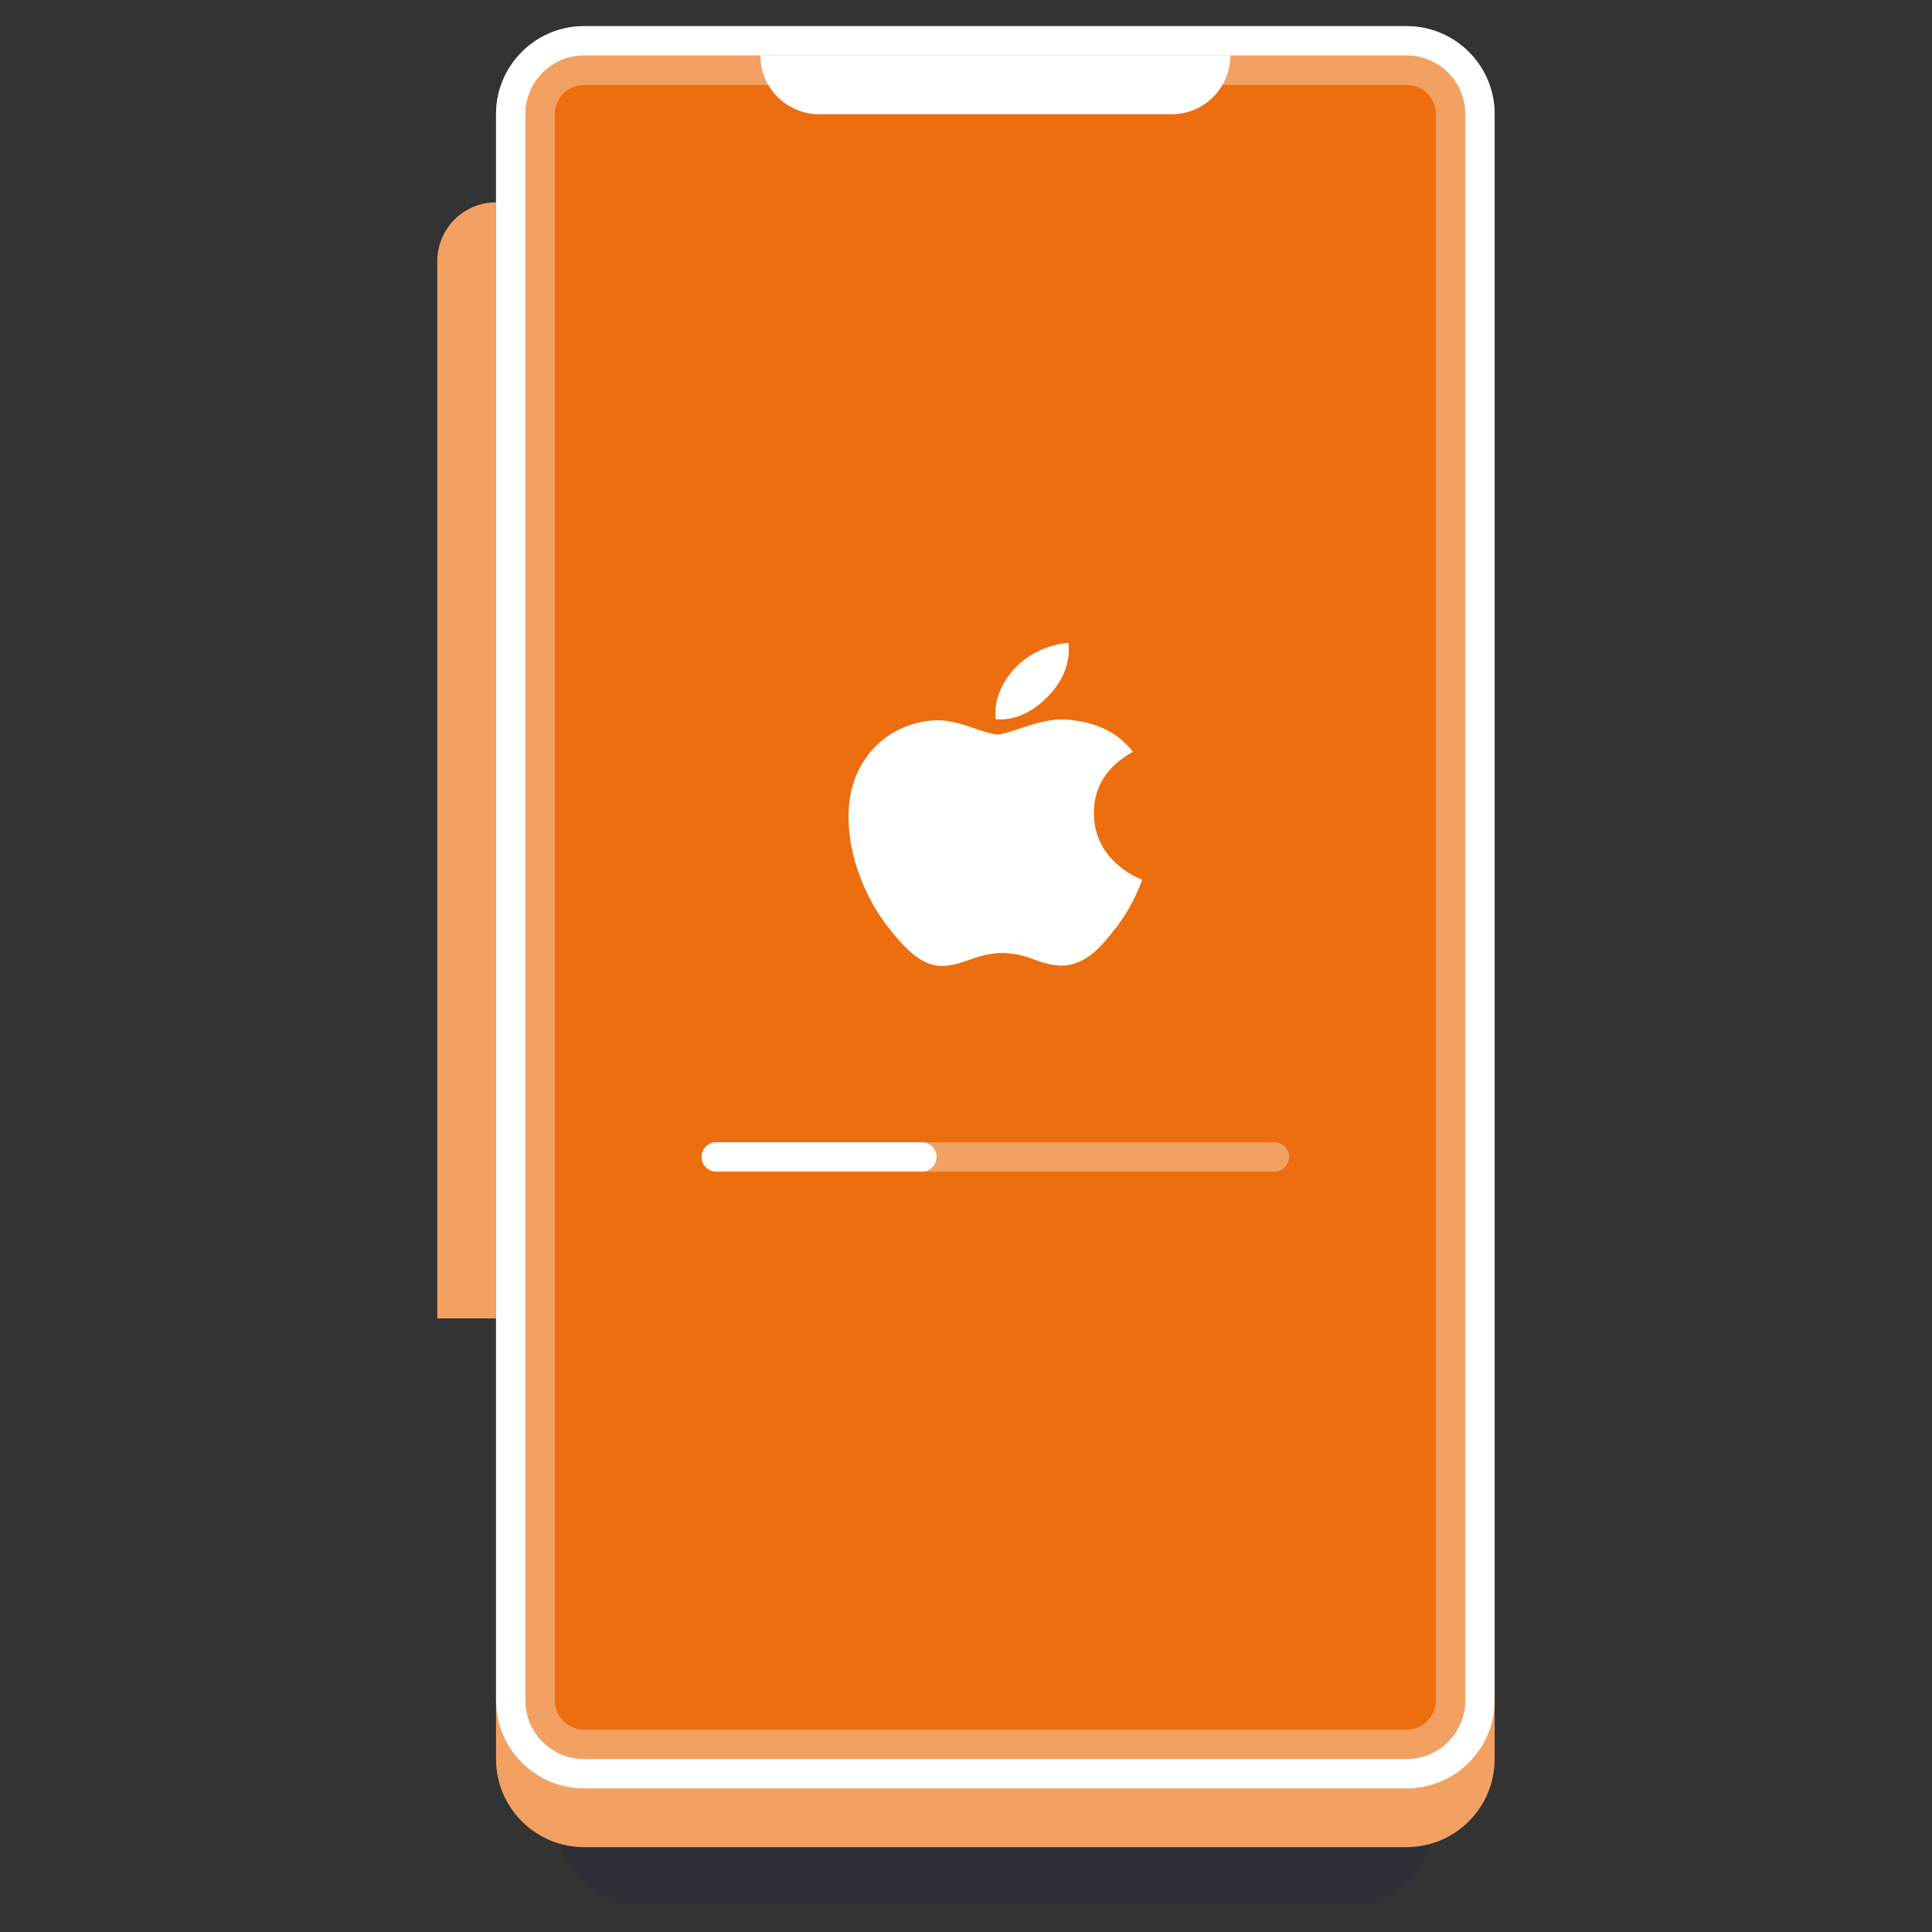 <?xml version="1.0" encoding="UTF-8"?>
<svg xmlns="http://www.w3.org/2000/svg" width="40" height="40" viewBox="0 0 40 40" fill="none">
  <rect x="0" y="0" width="40" height="40" fill="#333333" stroke="none"/>
  <path d="M9.054 5.405C9.054 5.083 9.182 4.774 9.41 4.545C9.638 4.317 9.947 4.189 10.27 4.189V27.297H9.054V5.405Z" fill="#F3A163"></path>
  <path d="M11.486 37.635H29.73C29.73 38.119 29.537 38.583 29.195 38.925C28.853 39.267 28.389 39.459 27.905 39.459H13.311C12.827 39.459 12.363 39.267 12.021 38.925C11.678 38.583 11.486 38.119 11.486 37.635Z" fill="#000B6A" fill-opacity="0.08"></path>
  <path d="M29.121 0.541H12.094C11.086 0.541 10.27 1.357 10.27 2.365V36.419C10.27 37.426 11.086 38.243 12.094 38.243H29.121C30.128 38.243 30.945 37.426 30.945 36.419V2.365C30.945 1.357 30.128 0.541 29.121 0.541Z" fill="#F3A163"></path>
  <path d="M29.121 0.541H12.094C11.086 0.541 10.27 1.357 10.27 2.365V35.203C10.27 36.21 11.086 37.027 12.094 37.027H29.121C30.128 37.027 30.945 36.21 30.945 35.203V2.365C30.945 1.357 30.128 0.541 29.121 0.541Z" fill="white"></path>
  <path d="M29.121 1.149H12.094C11.422 1.149 10.878 1.693 10.878 2.365V35.203C10.878 35.874 11.422 36.419 12.094 36.419H29.121C29.793 36.419 30.337 35.874 30.337 35.203V2.365C30.337 1.693 29.793 1.149 29.121 1.149Z" fill="#ED6E0F"></path>
  <path fill-rule="evenodd" clip-rule="evenodd" d="M12.094 1.149C11.772 1.149 11.462 1.277 11.234 1.505C11.006 1.733 10.878 2.042 10.878 2.365V35.203C10.878 35.525 11.006 35.835 11.234 36.063C11.462 36.291 11.772 36.419 12.094 36.419H29.121C29.444 36.419 29.753 36.291 29.981 36.063C30.209 35.835 30.337 35.525 30.337 35.203V2.365C30.337 2.042 30.209 1.733 29.981 1.505C29.753 1.277 29.444 1.149 29.121 1.149H12.094ZM12.094 1.757C11.933 1.757 11.778 1.821 11.664 1.935C11.55 2.049 11.486 2.204 11.486 2.365V35.203C11.486 35.364 11.55 35.519 11.664 35.633C11.778 35.747 11.933 35.811 12.094 35.811H29.121C29.282 35.811 29.437 35.747 29.551 35.633C29.665 35.519 29.729 35.364 29.729 35.203V2.365C29.729 2.204 29.665 2.049 29.551 1.935C29.437 1.821 29.282 1.757 29.121 1.757H12.094Z" fill="white" fill-opacity="0.35"></path>
  <path d="M26.384 23.649H14.83C14.662 23.649 14.526 23.785 14.526 23.953C14.526 24.121 14.662 24.257 14.83 24.257H26.384C26.552 24.257 26.689 24.121 26.689 23.953C26.689 23.785 26.552 23.649 26.384 23.649Z" fill="#F3A163"></path>
  <path d="M19.087 23.649H14.83C14.662 23.649 14.526 23.785 14.526 23.953C14.526 24.121 14.662 24.257 14.83 24.257H19.087C19.255 24.257 19.391 24.121 19.391 23.953C19.391 23.785 19.255 23.649 19.087 23.649Z" fill="white"></path>
  <path d="M23.521 18.523C23.415 18.752 23.285 18.969 23.133 19.171C22.928 19.44 22.762 19.627 22.633 19.73C22.433 19.9 22.219 19.987 21.99 19.992C21.826 19.992 21.628 19.95 21.397 19.861C21.193 19.779 20.977 19.735 20.758 19.73C20.554 19.73 20.335 19.774 20.101 19.861C19.866 19.949 19.677 19.995 19.533 19.999C19.313 20.008 19.094 19.919 18.875 19.73C18.736 19.617 18.562 19.424 18.352 19.151C18.119 18.84 17.932 18.497 17.8 18.133C17.651 17.745 17.572 17.335 17.567 16.92C17.567 16.471 17.672 16.085 17.881 15.761C18.044 15.502 18.27 15.29 18.539 15.144C18.811 14.994 19.117 14.914 19.428 14.912C19.602 14.912 19.831 14.962 20.115 15.06C20.399 15.159 20.581 15.209 20.661 15.209C20.72 15.209 20.923 15.15 21.265 15.034C21.589 14.926 21.863 14.881 22.087 14.899C22.695 14.944 23.151 15.166 23.454 15.566C22.911 15.87 22.643 16.298 22.648 16.846C22.653 17.273 22.82 17.628 23.149 17.91C23.298 18.041 23.464 18.142 23.648 18.214C23.61 18.319 23.567 18.422 23.521 18.523ZM22.128 13.445C22.128 13.779 21.996 14.092 21.733 14.381C21.416 14.724 21.032 14.923 20.616 14.892C20.61 14.85 20.607 14.807 20.607 14.765C20.607 14.444 20.758 14.1 21.026 13.819C21.16 13.677 21.33 13.558 21.537 13.464C21.743 13.371 21.937 13.32 22.12 13.311C22.126 13.355 22.128 13.4 22.128 13.445Z" fill="white"></path>
  <path d="M15.743 1.149H25.473C25.473 1.471 25.345 1.781 25.117 2.009C24.889 2.237 24.579 2.365 24.257 2.365H16.959C16.637 2.365 16.328 2.237 16.099 2.009C15.871 1.781 15.743 1.471 15.743 1.149Z" fill="white"></path>
</svg>
